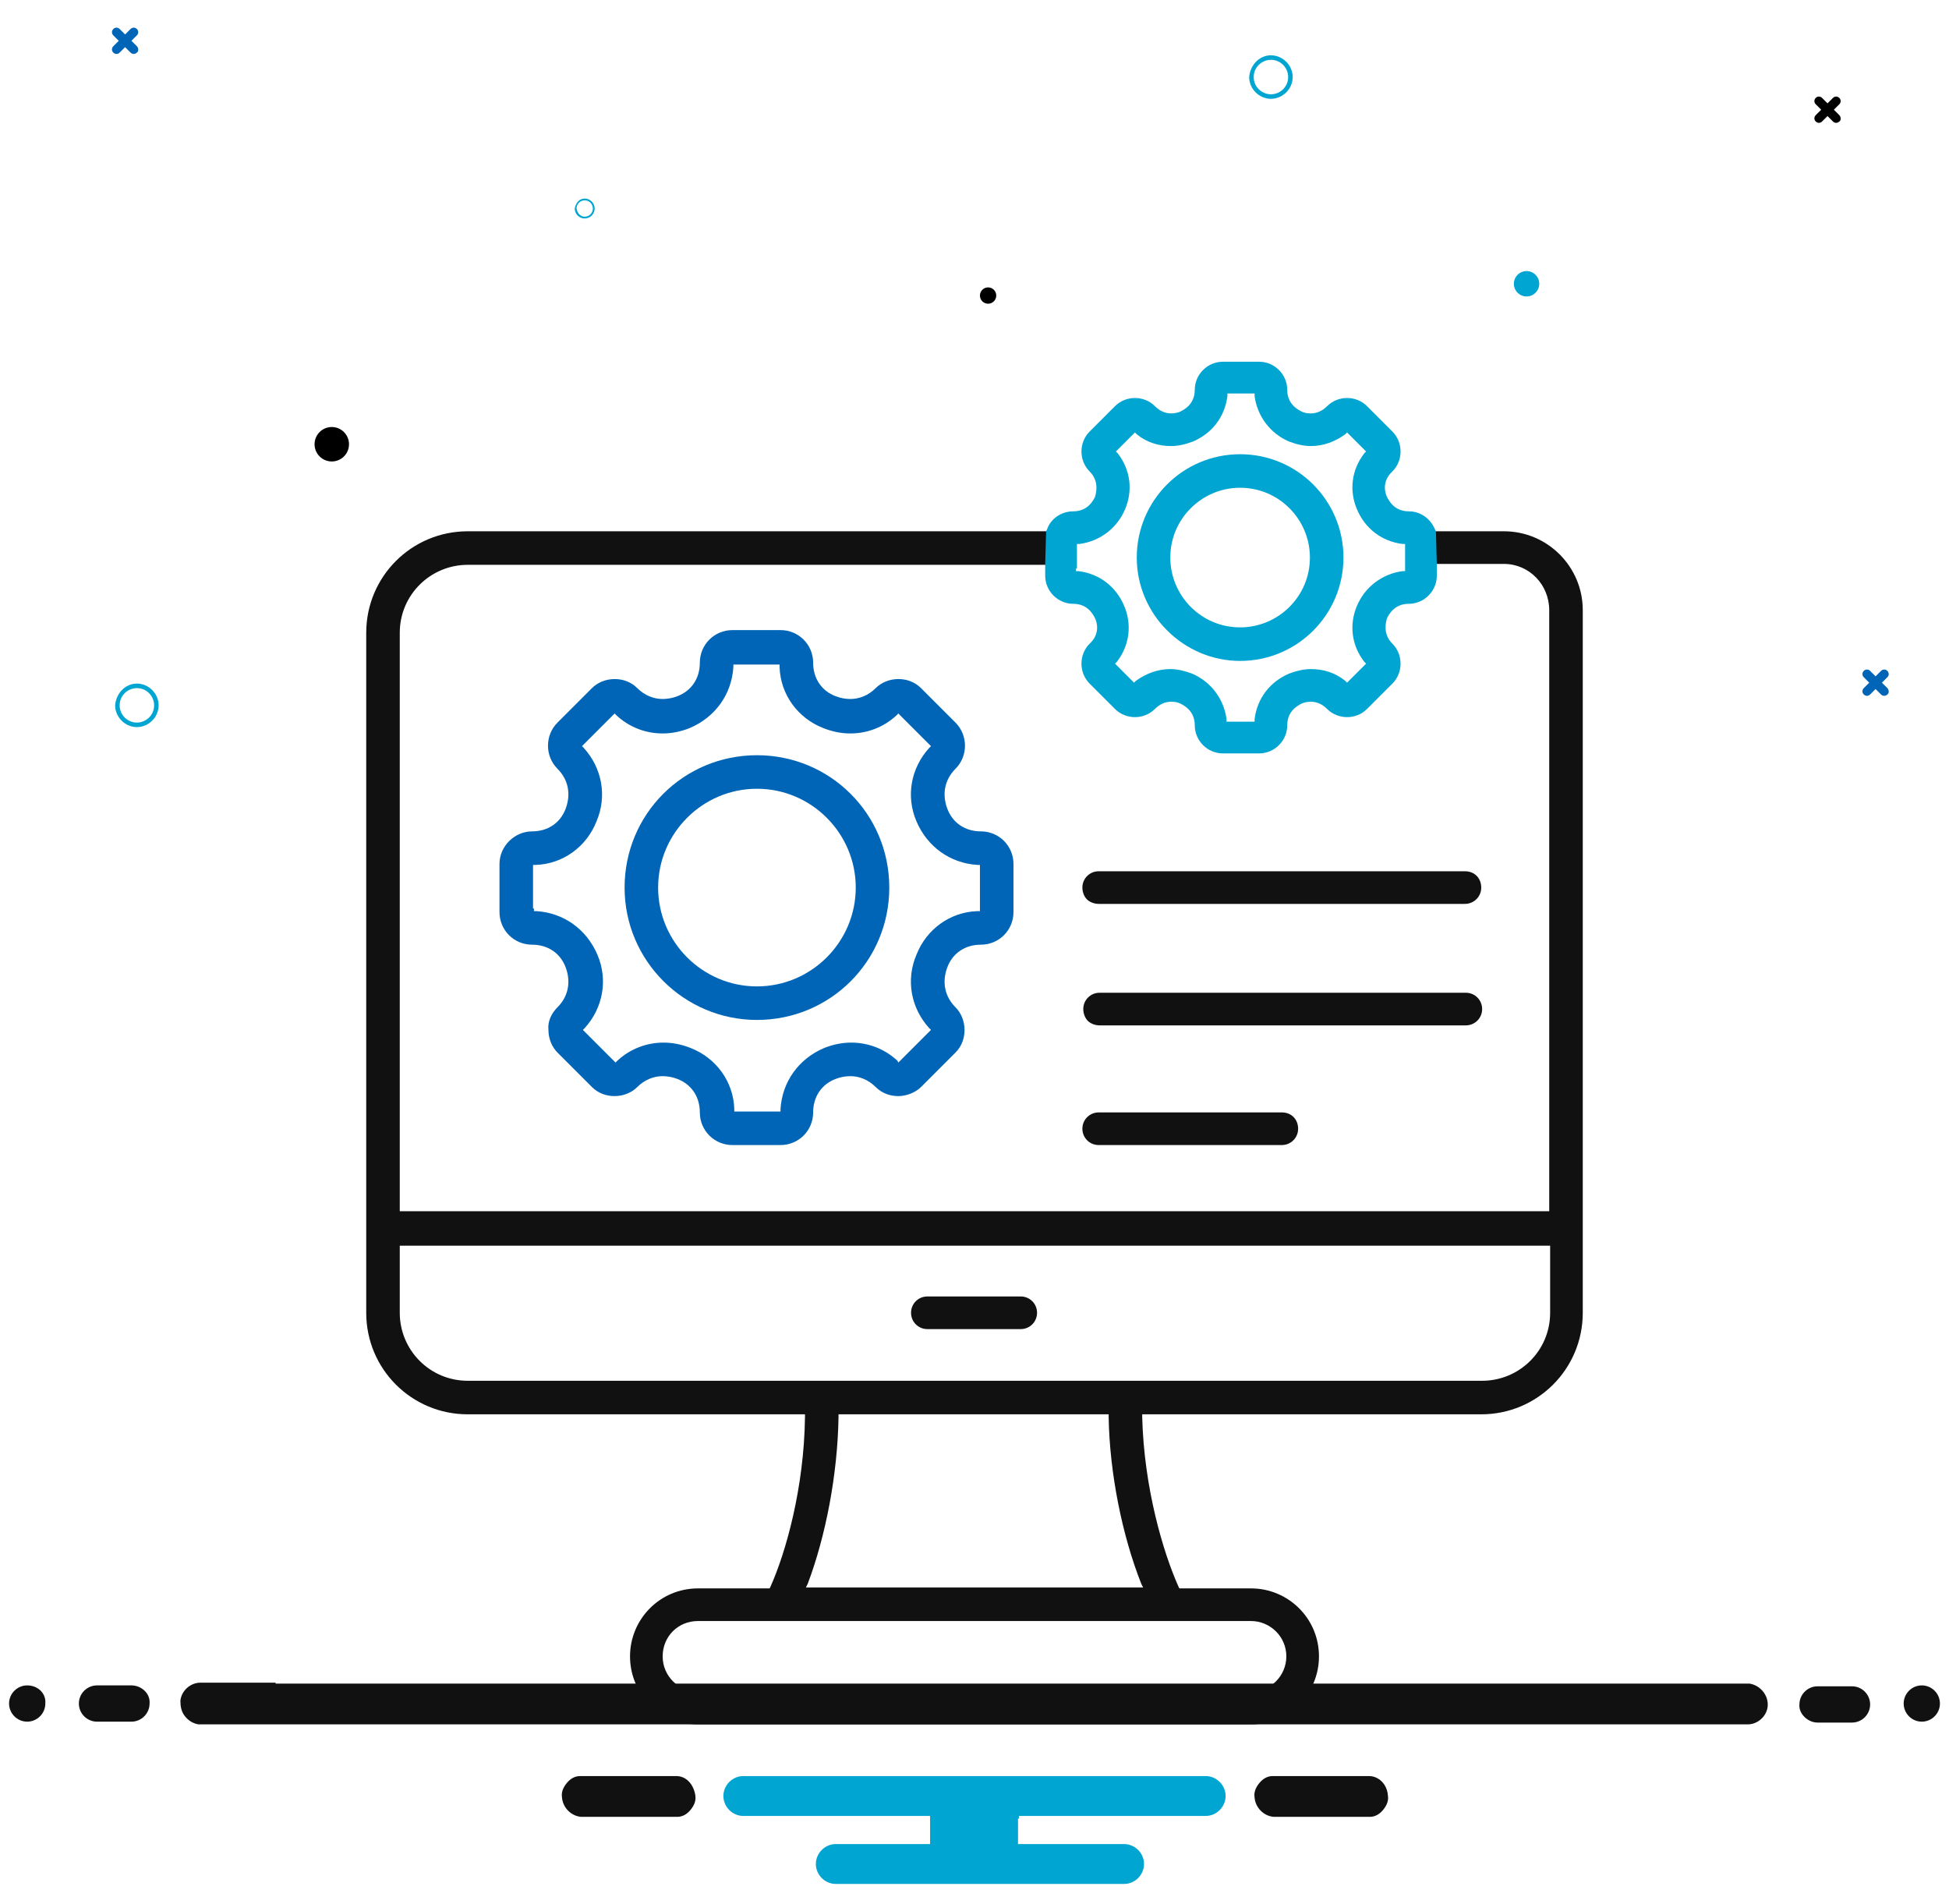 <?xml version="1.0" encoding="UTF-8"?>
<!-- Generator: Adobe Illustrator 28.0.0, SVG Export Plug-In . SVG Version: 6.00 Build 0)  -->
<svg xmlns="http://www.w3.org/2000/svg" xmlns:xlink="http://www.w3.org/1999/xlink" version="1.1" id="Layer_1" x="0px" y="0px" viewBox="0 0 215 210" style="enable-background:new 0 0 215 210;" xml:space="preserve">
<style type="text/css">
	.st0{fill:#0065B6;}
	.st1{fill:#00A5D1;}
	.st2{fill:#111111;}
</style>
<path id="Path_1744_00000167392864547257932220000000842262714249440955_" class="st0" d="M208.2,75.9l-0.6-0.6l0.6-0.6  c0.2-0.2,0.2-0.5,0-0.7c-0.2-0.2-0.5-0.2-0.7,0l0,0l-0.6,0.6l-0.6-0.6c-0.2-0.2-0.5-0.2-0.7,0c-0.2,0.2-0.2,0.5,0,0.7l0.6,0.6  l-0.6,0.6c-0.2,0.2-0.2,0.5,0,0.7c0.2,0.2,0.5,0.2,0.7,0l0.6-0.6l0.6,0.6c0.2,0.2,0.5,0.2,0.7,0C208.4,76.5,208.4,76.1,208.2,75.9  C208.2,76,208.2,76,208.2,75.9"></path>
<path id="Path_1744_00000040546598751780088140000006479070731272036760_" d="M202.9,12.7l-0.6-0.6l0.6-0.6c0.2-0.2,0.2-0.5,0-0.7  c-0.2-0.2-0.5-0.2-0.7,0l0,0l-0.6,0.6l-0.6-0.6c-0.2-0.2-0.5-0.2-0.7,0c-0.2,0.2-0.2,0.5,0,0.7l0.6,0.6l-0.6,0.6  c-0.2,0.2-0.2,0.5,0,0.7c0.2,0.2,0.5,0.2,0.7,0l0.6-0.6l0.6,0.6c0.2,0.2,0.5,0.2,0.7,0C203.1,13.3,203.1,12.9,202.9,12.7  C202.9,12.8,202.9,12.8,202.9,12.7"></path>
<path id="Path_1744_00000096022764914787519370000012635529062019014572_" class="st0" d="M15.1,5.1l-0.6-0.6l0.6-0.6  c0.2-0.2,0.2-0.5,0-0.7c-0.2-0.2-0.5-0.2-0.7,0l0,0l-0.6,0.6l-0.6-0.6C13,3,12.7,3,12.5,3.2c-0.2,0.2-0.2,0.5,0,0.7l0.6,0.6  l-0.6,0.6c-0.2,0.2-0.2,0.5,0,0.7C12.7,6,13,6,13.2,5.8l0.6-0.6l0.6,0.6c0.2,0.2,0.5,0.2,0.7,0C15.3,5.7,15.3,5.3,15.1,5.1  C15.1,5.2,15.1,5.2,15.1,5.1"></path>
<path id="Path_808-3_00000044151628914579321600000000942243984563634832_" class="st1" d="M15.1,75.4c1.3,0,2.4,1.1,2.4,2.4  c0,1.3-1.1,2.4-2.4,2.4c-1.3,0-2.4-1.1-2.4-2.4C12.8,76.5,13.8,75.4,15.1,75.4z M15.1,79.7c1,0,1.9-0.8,1.9-1.9c0-1-0.8-1.9-1.9-1.9  c-1,0-1.9,0.8-1.9,1.9l0,0C13.2,78.9,14.1,79.7,15.1,79.7L15.1,79.7z"></path>
<path id="Path_808-3_00000057855110679842232430000011670458398687413417_" class="st1" d="M140.2,6.1c1.3,0,2.4,1.1,2.4,2.4  c0,1.3-1.1,2.4-2.4,2.4c-1.3,0-2.4-1.1-2.4-2.4C137.9,7.2,138.9,6.1,140.2,6.1z M140.2,10.4c1,0,1.9-0.8,1.9-1.9  c0-1-0.8-1.9-1.9-1.9c-1,0-1.9,0.8-1.9,1.9l0,0C138.3,9.6,139.2,10.4,140.2,10.4L140.2,10.4z"></path>
<path id="Path_808-3_00000083074400066205470730000002669659346660369824_" class="st1" d="M64.5,21.9c0.6,0,1.1,0.5,1.1,1.1  c0,0.6-0.5,1.1-1.1,1.1c-0.6,0-1.1-0.5-1.1-1.1C63.5,22.4,63.9,21.9,64.5,21.9z M64.5,23.9c0.5,0,0.9-0.4,0.9-0.9  c0-0.5-0.4-0.9-0.9-0.9c-0.5,0-0.9,0.4-0.9,0.9l0,0C63.7,23.6,64.1,23.9,64.5,23.9L64.5,23.9z"></path>
<circle id="Ellipse_48_00000044861180720227803750000009127111418295683720_" cx="36.6" cy="49" r="1.9"></circle>
<circle id="Ellipse_48_00000160888763670164612900000002008918943831958401_" class="st1" cx="168.4" cy="31.3" r="1.4"></circle>
<circle id="Ellipse_48_00000059999837996606955860000003840382513807771576_" cx="109" cy="32.6" r="0.9"></circle>
<path class="st2" d="M151,195.9h-10.6c-0.6,0-1.1,0.3-1.5,0.8c-0.4,0.5-0.6,1-0.5,1.6c0.1,1.1,1,2,2.1,2.1l10.6,0  c0.6,0,1.1-0.3,1.5-0.8c0.4-0.5,0.6-1,0.5-1.6C153,196.8,152.1,195.9,151,195.9z"></path>
<path class="st2" d="M74.6,195.9H64c-0.6,0-1.1,0.3-1.5,0.8c-0.4,0.5-0.6,1-0.5,1.6c0.1,1.1,1,2,2.1,2.1l10.6,0  c0.6,0,1.1-0.3,1.5-0.8c0.4-0.5,0.6-1,0.5-1.6C76.5,196.8,75.7,195.9,74.6,195.9z"></path>
<path class="st1" d="M112.4,200.6v-0.3h0.3H133c1.2,0,2.2-1,2.2-2.2s-1-2.2-2.2-2.2H82c-1.2,0-2.2,1-2.2,2.2s1,2.2,2.2,2.2h20.3h0.3  v0.3v2.5v0.3h-0.3H92.2c-1.2,0-2.2,1-2.2,2.2s1,2.2,2.2,2.2h31.8c1.2,0,2.2-1,2.2-2.2s-1-2.2-2.2-2.2h-11.4h-0.3v-0.3V200.6z"></path>
<path class="st2" d="M3,185.9c-1.1,0-2,0.9-2,2c0,1.1,0.9,2,2,2s2-0.9,2-2C5.1,186.8,4.2,185.9,3,185.9z"></path>
<g>
	<path class="st2" d="M200.5,190h3.8c1.1,0,2-0.9,2-2c0-1.1-0.9-2-2-2h-3.8c-1.1,0-2,0.9-2,2C198.4,189,199.4,190,200.5,190z"></path>
	<path class="st2" d="M14.5,185.9h-3.8c-1.1,0-2,0.9-2,2c0,1.1,0.9,2,2,2h3.8c1.1,0,2-0.9,2-2C16.6,186.8,15.6,185.9,14.5,185.9z"></path>
</g>
<path class="st2" d="M212,185.9c-1.1,0-2,0.9-2,2c0,1.1,0.9,2,2,2s2-0.9,2-2C214,186.8,213.1,185.9,212,185.9z"></path>
<path class="st2" d="M30.4,185.7h154.1h5.1h2.8l0,0c0.1,0,0.2,0,0.3,0c0.1,0,0.2,0,0.3,0c1.2,0.2,2.1,1.3,2,2.5  c-0.1,1.1-1.1,2-2.2,2c-0.1,0-0.2,0-0.3,0l-170,0c-0.1,0-0.2,0-0.3,0c-0.1,0-0.2,0-0.3,0c-0.6-0.1-1.1-0.4-1.5-0.9  c-0.4-0.5-0.5-1.1-0.5-1.7c0.1-1.1,1.1-2,2.2-2c0.1,0,0.2,0,0.3,0h2.8H30.4z"></path>
<g>
	<path class="st2" d="M141.4,122.7h-20.2c-1,0-1.8,0.8-1.8,1.8s0.8,1.8,1.8,1.8h20.2c1,0,1.8-0.8,1.8-1.8S142.5,122.7,141.4,122.7z"></path>
	<path class="st2" d="M161.6,96.1h-40.4c-1,0-1.8,0.8-1.8,1.8c0,0.5,0.2,1,0.5,1.3c0.3,0.3,0.8,0.5,1.3,0.5h40.4   c1,0,1.8-0.8,1.8-1.8S162.7,96.1,161.6,96.1z"></path>
	<g>
		<path class="st0" d="M55.1,95.3v5.3c0,2,1.6,3.6,3.6,3.6c1.7,0,3.1,0.9,3.7,2.5c0.6,1.6,0.3,3.2-0.9,4.4c-0.7,0.7-1.1,1.6-1,2.5    c0,1,0.4,1.9,1,2.5l3.8,3.8c0.7,0.7,1.6,1,2.5,1c1,0,1.9-0.4,2.5-1c0.8-0.8,1.8-1.2,2.8-1.2c0.5,0,1.1,0.1,1.6,0.3    c1.6,0.6,2.5,2,2.5,3.7c0,2,1.6,3.6,3.6,3.6h5.3c2,0,3.6-1.6,3.6-3.6c0-1.7,0.9-3.1,2.5-3.7c0.5-0.2,1.1-0.3,1.6-0.3    c1,0,2,0.4,2.8,1.2c0.7,0.7,1.6,1,2.5,1s1.9-0.4,2.5-1l3.8-3.8c0.7-0.7,1-1.6,1-2.5c0-1-0.4-1.9-1-2.5c-1.2-1.2-1.5-2.8-0.9-4.4    c0.6-1.6,2-2.5,3.7-2.5c2,0,3.6-1.6,3.6-3.6v-5.3c0-2-1.6-3.6-3.6-3.6c-1.7,0-3.1-0.9-3.7-2.5c-0.6-1.6-0.3-3.2,0.9-4.4    c1.4-1.4,1.4-3.7,0-5.1l-3.8-3.8c-0.7-0.7-1.6-1-2.5-1c-1,0-1.9,0.4-2.5,1c-0.8,0.8-1.8,1.2-2.8,1.2c-0.5,0-1.1-0.1-1.6-0.3    c-1.6-0.6-2.5-2-2.5-3.7c0-2-1.6-3.6-3.6-3.6h-5.3c-2,0-3.6,1.6-3.6,3.6c0,1.7-0.9,3.1-2.5,3.7c-0.5,0.2-1.1,0.3-1.6,0.3    c-1,0-2-0.4-2.8-1.2c-0.7-0.7-1.6-1-2.5-1c-1,0-1.9,0.4-2.5,1l-3.8,3.8c-1.4,1.4-1.4,3.7,0,5.1c1.2,1.2,1.5,2.8,0.9,4.4    c-0.6,1.6-2,2.5-3.7,2.5C56.8,91.7,55.1,93.3,55.1,95.3z M58.8,100.2v-4.5v-0.3l0.3,0c3-0.1,5.6-2,6.7-4.8    c1.2-2.8,0.6-5.9-1.4-8.1l-0.2-0.2l0.2-0.2l3.2-3.2l0.2-0.2l0.2,0.2c1.4,1.3,3.2,2,5.1,2c1,0,2-0.2,3-0.6c2.8-1.2,4.6-3.7,4.8-6.7    l0-0.3h0.3h4.5h0.3l0,0.3c0.1,3,2,5.6,4.8,6.7c1,0.4,2,0.6,3,0.6c1.9,0,3.7-0.7,5.1-2l0.2-0.2l0.2,0.2l3.2,3.2l0.2,0.2l-0.2,0.2    c-2,2.2-2.6,5.3-1.4,8.1c1.2,2.8,3.7,4.6,6.7,4.8l0.3,0v0.3v4.5v0.3l-0.3,0c-3,0.1-5.6,2-6.7,4.8c-1.2,2.8-0.6,5.9,1.4,8.1    l0.2,0.2l-0.2,0.2l-3.2,3.2l-0.2,0.2L99,117c-1.4-1.3-3.2-2-5.1-2c-1,0-2,0.2-3,0.6c-2.8,1.2-4.6,3.7-4.8,6.7l0,0.3h-0.3h-4.5H81    l0-0.3c-0.1-3-2-5.6-4.8-6.7c-1-0.4-2-0.6-3-0.6c-1.9,0-3.7,0.7-5.1,2l-0.2,0.2l-0.2-0.2l-3.2-3.2l-0.2-0.2l0.2-0.2    c2-2.2,2.6-5.3,1.4-8.1c-1.2-2.8-3.7-4.6-6.7-4.8l-0.3,0V100.2z"></path>
		<path class="st0" d="M83.5,112.5c8.1,0,14.6-6.5,14.6-14.6s-6.5-14.6-14.6-14.6c-8.1,0-14.6,6.5-14.6,14.6S75.5,112.5,83.5,112.5z     M83.5,87c6,0,10.9,4.9,10.9,10.9c0,6-4.9,10.9-10.9,10.9c-6,0-10.9-4.9-10.9-10.9C72.6,91.9,77.5,87,83.5,87z"></path>
	</g>
	<path class="st2" d="M121.3,113.1h40.4c1,0,1.8-0.8,1.8-1.8c0-1-0.8-1.8-1.8-1.8h-40.4c-1,0-1.8,0.8-1.8,1.8c0,0.5,0.2,1,0.5,1.3   C120.3,112.9,120.8,113.1,121.3,113.1z"></path>
	<path class="st2" d="M158.2,62.2h0.7h7c2.8,0,5,2.3,5,5.1v66v0.3h-0.3H44.4h-0.3v-0.3V69.8c0-4.2,3.4-7.5,7.5-7.5h63.2h0.6l0.1-3.7   H115H51.6c-6.2,0-11.2,5-11.2,11.2v75c0,6.2,5,11.2,11.2,11.2h36.9h0.3l0,0.3c-0.1,7.8-2.1,14.9-3.8,18.7l-0.1,0.2h-0.2H77   c-4.2,0-7.5,3.4-7.5,7.5c0,4.2,3.4,7.5,7.5,7.5h61c4.2,0,7.5-3.4,7.5-7.5c0-4.2-3.4-7.5-7.5-7.5h-7.7h-0.2l-0.1-0.2   c-1.7-3.8-3.8-10.9-4-18.7l0-0.3h0.3h37.1c6.2,0,11.2-5,11.2-11.2V67.3c0-4.8-3.9-8.7-8.7-8.7h-7.3h-0.6L158.2,62.2z M138,178.8   c2.1,0,3.9,1.7,3.9,3.9c0,2.1-1.7,3.9-3.9,3.9H77c-2.1,0-3.9-1.7-3.9-3.9s1.7-3.9,3.9-3.9H138z M126.1,175.1h-0.4H89.3h-0.4   l0.2-0.4c2-5.3,3.3-12.1,3.4-18.4l0-0.3h0.3H122h0.3l0,0.3c0.1,6.2,1.5,13.1,3.6,18.4L126.1,175.1z M51.6,152.3   c-4.2,0-7.5-3.4-7.5-7.5v-7.1v-0.3h0.3h126.3h0.3v0.3v7.1c0,4.2-3.4,7.5-7.5,7.5H51.6z"></path>
	<g>
		<path class="st1" d="M136.8,72.9c6.3,0,11.4-5.1,11.4-11.4c0-6.3-5.1-11.4-11.4-11.4c-6.3,0-11.4,5.1-11.4,11.4    C125.4,67.8,130.6,72.9,136.8,72.9z M136.8,53.8c4.3,0,7.7,3.5,7.7,7.7c0,4.3-3.5,7.7-7.7,7.7c-4.3,0-7.7-3.5-7.7-7.7    C129.1,57.2,132.6,53.8,136.8,53.8z"></path>
		<path class="st1" d="M118.8,62.7v-2.4V60l0.3,0c2.2-0.3,4.1-1.7,5-3.8c0.9-2.1,0.6-4.4-0.8-6.2l-0.2-0.2l0.2-0.2l1.7-1.7l0.2-0.2    l0.2,0.2c1.1,0.9,2.4,1.3,3.8,1.3c0.8,0,1.6-0.2,2.4-0.5c2.1-0.9,3.5-2.7,3.8-5l0-0.3h0.3h2.4h0.3l0,0.3c0.3,2.2,1.7,4.1,3.8,5    c0.8,0.3,1.6,0.5,2.4,0.5c1.4,0,2.7-0.5,3.8-1.3l0.2-0.2l0.2,0.2l1.7,1.7l0.2,0.2l-0.2,0.2c-1.4,1.8-1.7,4.1-0.8,6.2    c0.9,2.1,2.7,3.5,5,3.8l0.3,0v0.3v2.4V63l-0.3,0c-2.2,0.3-4.1,1.7-5,3.8c-0.9,2.1-0.6,4.4,0.8,6.2l0.2,0.2l-0.2,0.2l-1.7,1.7    l-0.2,0.2l-0.2-0.2c-1.1-0.9-2.4-1.3-3.8-1.3c-0.8,0-1.6,0.2-2.4,0.5c-2.1,0.9-3.5,2.7-3.8,5l0,0.3H138h-2.4h-0.3l0-0.3    c-0.3-2.2-1.7-4.1-3.8-5c-0.8-0.3-1.6-0.5-2.4-0.5c-1.4,0-2.7,0.5-3.8,1.3l-0.2,0.2l-0.2-0.2l-1.7-1.7l-0.2-0.2l0.2-0.2    c1.4-1.8,1.7-4.1,0.8-6.2c-0.9-2.1-2.7-3.5-5-3.8l-0.3,0V62.7z M158.4,58.6l-0.1-0.2c-0.5-1.2-1.6-2-2.9-2c-1.6,0-2.2-1.2-2.4-1.6    c-0.2-0.4-0.6-1.7,0.6-2.8c0.6-0.6,0.9-1.4,0.9-2.2c0-0.8-0.3-1.6-0.9-2.2l-2.8-2.8c-0.6-0.6-1.4-0.9-2.2-0.9    c-0.8,0-1.6,0.3-2.2,0.9c-0.5,0.5-1.1,0.8-1.8,0.8c-0.5,0-0.8-0.1-1-0.2c-0.4-0.2-1.6-0.8-1.6-2.4c0-1.7-1.4-3.1-3.1-3.1h-4    c-1.7,0-3.1,1.4-3.1,3.1c0,1.6-1.2,2.2-1.6,2.4c-0.2,0.1-0.6,0.2-1,0.2c-0.7,0-1.3-0.3-1.8-0.8c-0.6-0.6-1.4-0.9-2.2-0.9    s-1.6,0.3-2.2,0.9l-2.8,2.8c-0.6,0.6-0.9,1.4-0.9,2.2c0,0.8,0.3,1.6,0.9,2.2c1.1,1.1,0.7,2.4,0.6,2.8c-0.2,0.4-0.8,1.6-2.4,1.6    c-1.3,0-2.5,0.8-2.9,2l-0.1,0.2l-0.1,3.7v0.3v0.9c0,1.7,1.4,3.1,3.1,3.1c1.6,0,2.2,1.2,2.4,1.6c0.2,0.4,0.6,1.7-0.6,2.8    c-1.2,1.2-1.2,3.2,0,4.4l2.8,2.8c0.6,0.6,1.4,0.9,2.2,0.9c0.8,0,1.6-0.3,2.2-0.9c0.5-0.5,1.1-0.8,1.8-0.8c0.5,0,0.8,0.1,1,0.2    c0.4,0.2,1.6,0.8,1.6,2.4c0,1.7,1.4,3.1,3.1,3.1h4c1.7,0,3.1-1.4,3.1-3.1c0-1.6,1.2-2.2,1.6-2.4c0.2-0.1,0.6-0.2,1-0.2    c0.7,0,1.3,0.3,1.8,0.8c0.6,0.6,1.4,0.9,2.2,0.9c0.8,0,1.6-0.3,2.2-0.9l2.8-2.8c0.6-0.6,0.9-1.4,0.9-2.2c0-0.8-0.3-1.6-0.9-2.2    c-1.1-1.1-0.7-2.4-0.6-2.8c0.2-0.4,0.8-1.6,2.4-1.6c1.7,0,3.1-1.4,3.1-3.1v-0.9v-0.3L158.4,58.6z"></path>
	</g>
	<path class="st2" d="M102.3,146.6h10.3c1,0,1.8-0.8,1.8-1.8c0-1-0.8-1.8-1.8-1.8h-10.3c-1,0-1.8,0.8-1.8,1.8   C100.5,145.8,101.3,146.6,102.3,146.6z"></path>
</g>
</svg>
